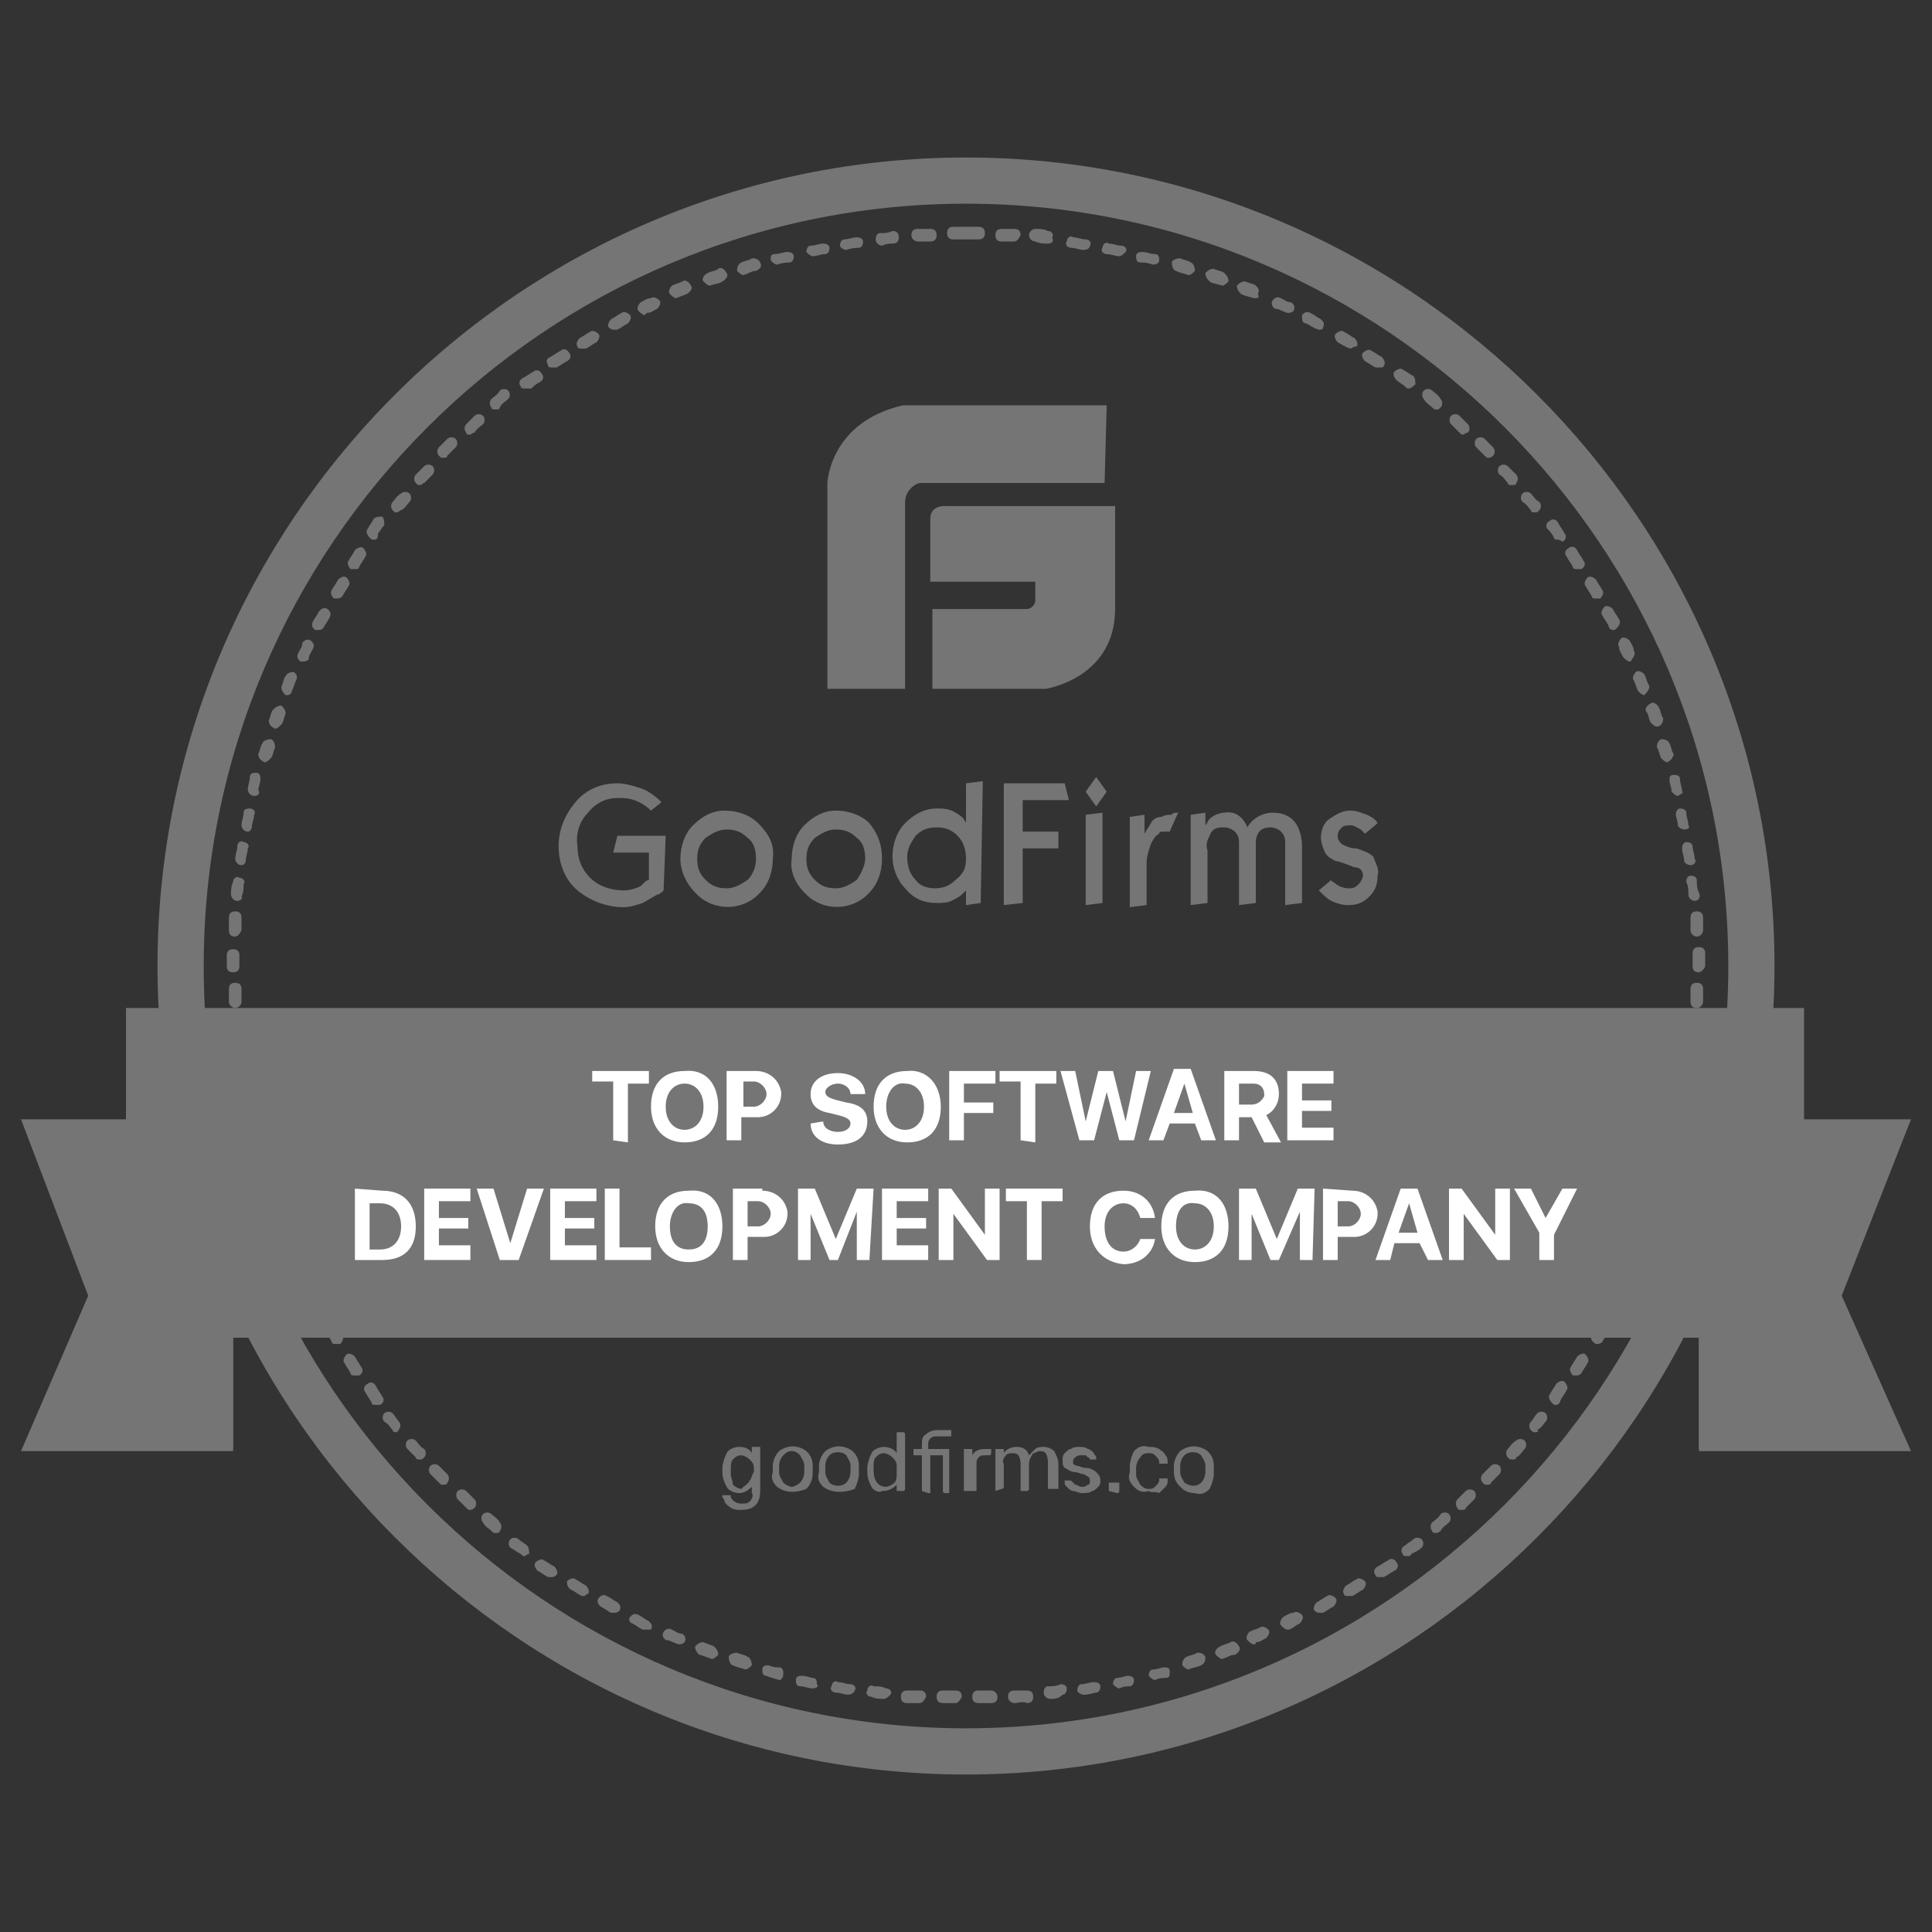 <?xml version="1.0" encoding="utf-8"?>
<!-- Generator: Adobe Illustrator 24.2.1, SVG Export Plug-In . SVG Version: 6.00 Build 0)  -->
<svg version="1.1" id="Layer_1" xmlns="http://www.w3.org/2000/svg" xmlns:xlink="http://www.w3.org/1999/xlink" x="0px" y="0px"
	 viewBox="0 0 92 92" style="enable-background:new 0 0 92 92;" xml:space="preserve">
<rect x="0" y="0" width="92" height="92" fill="#333333" stroke="none"/>
<style type="text/css">
	.st0{fill:#757575;}
	.st1{fill:#FFFFFF;}
</style>
<g>
	<path class="st0" d="M46,84.5C24.8,84.5,7.5,67.2,7.5,46S24.8,7.5,46,7.5S84.5,24.8,84.5,46S67.2,84.5,46,84.5z M46,9.7
		C26,9.7,9.7,26,9.7,46S26,82.3,46,82.3S82.3,66,82.3,46S66,9.7,46,9.7z"/>
</g>
<path class="st0" d="M45.5,81.1L45.5,81.1c-0.2,0-0.4,0-0.6,0c-0.2,0-0.3-0.1-0.3-0.3c0-0.2,0.1-0.3,0.3-0.3s0.4,0,0.6,0
	c0.2,0,0.3,0.1,0.3,0.3C45.7,81,45.6,81.1,45.5,81.1z M46.6,81.1c-0.2,0-0.3-0.1-0.3-0.3c0-0.2,0.1-0.3,0.3-0.3s0.4,0,0.6,0
	c0.1,0,0.3,0.1,0.3,0.3c0,0.2-0.1,0.3-0.3,0.3C47,81.1,46.8,81.1,46.6,81.1L46.6,81.1z M43.8,81.1L43.8,81.1c-0.2,0-0.4,0-0.6,0
	c-0.2,0-0.3-0.1-0.3-0.3c0-0.2,0.1-0.3,0.3-0.3s0.4,0,0.6,0c0.2,0,0.3,0.1,0.3,0.3C44,81,43.9,81.1,43.8,81.1z M48.3,81.1
	c-0.1,0-0.3-0.1-0.3-0.3c0-0.2,0.1-0.3,0.3-0.3s0.4,0,0.6,0c0.2,0,0.3,0.1,0.3,0.3c0,0.2-0.1,0.3-0.3,0.3
	C48.7,81,48.5,81.1,48.3,81.1L48.3,81.1z M42.1,80.9L42.1,80.9c-0.2,0-0.4,0-0.6-0.1c-0.2,0-0.3-0.2-0.2-0.3c0-0.2,0.2-0.3,0.3-0.2
	c0.2,0,0.4,0,0.6,0.1c0.2,0,0.3,0.2,0.2,0.3C42.3,80.8,42.2,80.9,42.1,80.9z M50,80.9c-0.1,0-0.3-0.1-0.3-0.3c0-0.2,0.1-0.3,0.2-0.3
	c0.2,0,0.4,0,0.6-0.1c0.2,0,0.3,0.1,0.3,0.2c0,0.2-0.1,0.3-0.2,0.3C50.4,80.9,50.2,80.9,50,80.9L50,80.9z M40.4,80.7L40.4,80.7
	c-0.2,0-0.4-0.1-0.6-0.1c-0.2,0-0.3-0.2-0.2-0.3c0-0.2,0.2-0.3,0.3-0.2c0.2,0,0.4,0.1,0.6,0.1c0.2,0,0.3,0.2,0.2,0.3
	C40.7,80.6,40.5,80.7,40.4,80.7z M51.6,80.7c-0.1,0-0.3-0.1-0.3-0.2c0-0.2,0.1-0.3,0.2-0.3c0.2,0,0.4-0.1,0.6-0.1
	c0.2,0,0.3,0.1,0.3,0.2c0,0.2-0.1,0.3-0.2,0.3C52.1,80.6,51.9,80.7,51.6,80.7C51.7,80.7,51.7,80.7,51.6,80.7z M38.7,80.4L38.7,80.4
	c-0.2,0-0.4-0.1-0.6-0.1c-0.2,0-0.2-0.2-0.2-0.3c0-0.2,0.2-0.2,0.3-0.2c0.2,0,0.4,0.1,0.5,0.1c0.2,0,0.2,0.2,0.2,0.3
	C39,80.3,38.9,80.4,38.7,80.4z M53.3,80.4c-0.1,0-0.2-0.1-0.3-0.2c0-0.2,0.1-0.3,0.2-0.3c0.2,0,0.4-0.1,0.5-0.1
	c0.2,0,0.3,0.1,0.3,0.2c0,0.2-0.1,0.3-0.2,0.3C53.7,80.3,53.5,80.3,53.3,80.4L53.3,80.4z M37.1,80C37.1,80,37,80,37.1,80
	c-0.3-0.1-0.4-0.1-0.6-0.2c-0.2,0-0.2-0.2-0.2-0.3c0-0.2,0.2-0.2,0.3-0.2c0.2,0.1,0.4,0.1,0.5,0.1c0.2,0,0.2,0.2,0.2,0.3
	C37.3,79.9,37.2,80,37.1,80z M55,80c-0.1,0-0.2-0.1-0.3-0.2c0-0.2,0.1-0.3,0.2-0.3c0.2,0,0.4-0.1,0.5-0.1c0.2,0,0.3,0,0.3,0.2
	s0,0.3-0.2,0.3C55.4,79.9,55.2,79.9,55,80L55,80z M35.5,79.5C35.4,79.5,35.4,79.5,35.5,79.5c-0.3-0.1-0.4-0.1-0.6-0.2
	c-0.1,0-0.2-0.2-0.2-0.4c0-0.1,0.2-0.2,0.4-0.2c0.2,0.1,0.4,0.1,0.5,0.2c0.1,0,0.2,0.2,0.2,0.4C35.7,79.4,35.6,79.5,35.5,79.5z
	 M56.6,79.5c-0.1,0-0.2-0.1-0.3-0.2c0-0.1,0-0.3,0.2-0.4s0.4-0.1,0.5-0.2c0.1,0,0.3,0,0.4,0.2c0,0.1,0,0.3-0.2,0.4
	S56.8,79.4,56.6,79.5L56.6,79.5z M33.9,79C33.8,79,33.8,79,33.9,79c-0.3-0.1-0.5-0.2-0.6-0.2c-0.1-0.1-0.2-0.2-0.2-0.4
	c0.1-0.1,0.2-0.2,0.4-0.2c0.2,0.1,0.3,0.1,0.5,0.2c0.1,0.1,0.2,0.2,0.2,0.4C34.1,78.9,34,79,33.9,79z M58.2,79
	c-0.1,0-0.2-0.1-0.3-0.2s0-0.3,0.2-0.4s0.3-0.1,0.5-0.2c0.1-0.1,0.3,0,0.4,0.2c0.1,0.1,0,0.3-0.2,0.4C58.6,78.8,58.5,78.9,58.2,79
	C58.2,78.9,58.2,79,58.2,79z M32.3,78.3L32.3,78.3c-0.3-0.1-0.4-0.2-0.6-0.2c-0.1-0.1-0.2-0.2-0.1-0.4c0.1-0.1,0.2-0.2,0.4-0.1
	c0.2,0.1,0.3,0.2,0.5,0.2c0.1,0.1,0.2,0.2,0.1,0.4C32.5,78.3,32.4,78.3,32.3,78.3z M59.7,78.3c-0.1,0-0.2-0.1-0.3-0.2s0-0.3,0.1-0.4
	c0.2-0.1,0.3-0.1,0.5-0.2c0.1-0.1,0.3,0,0.4,0.1c0.1,0.1,0,0.3-0.1,0.4c-0.2,0.1-0.3,0.2-0.5,0.2C59.8,78.3,59.8,78.3,59.7,78.3z
	 M30.7,77.6h-0.1c-0.2-0.1-0.3-0.2-0.5-0.3c-0.1,0-0.2-0.2-0.1-0.3s0.2-0.2,0.4-0.1c0.2,0.1,0.3,0.2,0.5,0.3
	c0.1,0.1,0.2,0.2,0.1,0.4C30.9,77.6,30.8,77.6,30.7,77.6z M61.3,77.6c-0.1,0-0.2-0.1-0.3-0.2s0-0.3,0.1-0.4c0.2-0.1,0.3-0.2,0.5-0.2
	c0.1-0.1,0.3,0,0.4,0.1c0.1,0.1,0,0.3-0.1,0.4c-0.2,0.1-0.3,0.2-0.5,0.3C61.4,77.6,61.3,77.6,61.3,77.6z M29.2,76.8h-0.1
	c-0.2-0.1-0.3-0.2-0.5-0.3c-0.1-0.1-0.2-0.2-0.1-0.4c0.1-0.1,0.2-0.2,0.4-0.1c0.2,0.1,0.3,0.2,0.5,0.3c0.1,0.1,0.2,0.2,0.1,0.4
	C29.4,76.8,29.3,76.8,29.2,76.8z M62.8,76.8c-0.1,0-0.2-0.1-0.2-0.1c-0.1-0.1,0-0.3,0.1-0.4c0.2-0.1,0.3-0.2,0.5-0.3
	c0.1-0.1,0.3,0,0.4,0.1c0.1,0.1,0,0.3-0.1,0.4c-0.2,0.1-0.3,0.2-0.5,0.3C62.9,76.8,62.8,76.8,62.8,76.8z M27.8,76
	c-0.1,0-0.1,0-0.1,0c-0.2-0.1-0.3-0.2-0.5-0.3C27,75.6,27,75.4,27,75.3c0.1-0.1,0.3-0.2,0.4-0.1c0.2,0.1,0.3,0.2,0.5,0.3
	c0.1,0.1,0.2,0.3,0.1,0.4C27.9,75.9,27.9,76,27.8,76z M64.2,76c-0.1,0-0.2,0-0.2-0.1c-0.1-0.1,0-0.3,0.1-0.4
	c0.2-0.1,0.3-0.2,0.5-0.3c0.1-0.1,0.3,0,0.4,0.1s0,0.3-0.1,0.4c-0.2,0.1-0.3,0.2-0.5,0.3C64.3,76,64.3,76,64.2,76z M65.7,75.1
	c-0.1,0-0.2,0-0.2-0.1c-0.1-0.1-0.1-0.3,0.1-0.4s0.3-0.2,0.5-0.3c0.1-0.1,0.3-0.1,0.4,0.1c0.1,0.1,0.1,0.3-0.1,0.4s-0.3,0.2-0.5,0.3
	C65.8,75.1,65.7,75.1,65.7,75.1z M26.3,75.1c-0.1,0-0.1,0-0.2,0c-0.2-0.1-0.3-0.2-0.5-0.3c-0.1-0.1-0.2-0.3-0.1-0.4s0.3-0.2,0.4-0.1
	c0.2,0.1,0.3,0.2,0.5,0.3c0.1,0.1,0.2,0.3,0.1,0.4C26.5,75,26.4,75.1,26.3,75.1z M67,74.1c-0.1,0-0.2,0-0.2-0.1
	c-0.1-0.1-0.1-0.3,0.1-0.4c0.1-0.1,0.3-0.2,0.4-0.3c0.1-0.1,0.3-0.1,0.4,0s0.1,0.3,0,0.4s-0.3,0.2-0.5,0.3
	C67.2,74.1,67.1,74.1,67,74.1z M25,74.1c-0.1,0-0.1,0-0.2-0.1c-0.2-0.1-0.3-0.2-0.5-0.3c-0.1-0.1-0.1-0.3,0-0.4s0.3-0.1,0.4,0
	s0.3,0.2,0.4,0.3c0.1,0.1,0.1,0.3,0.1,0.4C25.1,74,25,74.1,25,74.1z M68.4,73c-0.1,0-0.2,0-0.2-0.1c-0.1-0.1-0.1-0.3,0-0.4
	s0.3-0.2,0.4-0.4c0.1-0.1,0.3-0.1,0.4,0s0.1,0.3,0,0.4s-0.3,0.2-0.4,0.4C68.5,73,68.4,73,68.4,73z M23.6,73c-0.1,0-0.1,0-0.2-0.1
	s-0.3-0.2-0.4-0.4c-0.1-0.1-0.1-0.3,0-0.4s0.3-0.1,0.4,0s0.3,0.2,0.4,0.4c0.1,0.1,0.1,0.3,0,0.4C23.8,73,23.7,73,23.6,73z
	 M69.6,71.9c-0.1,0-0.2,0-0.2-0.1c-0.1-0.1-0.1-0.3,0-0.4s0.3-0.3,0.4-0.4s0.3-0.1,0.4,0s0.1,0.3,0,0.4s-0.3,0.3-0.4,0.4
	C69.8,71.9,69.7,71.9,69.6,71.9z M22.4,71.9c-0.1,0-0.1,0-0.2-0.1s-0.3-0.3-0.4-0.4s-0.1-0.3,0-0.4s0.3-0.1,0.4,0s0.3,0.3,0.4,0.4
	s0.1,0.3,0,0.4C22.5,71.9,22.4,71.9,22.4,71.9z M70.8,70.7c-0.1,0-0.1,0-0.2-0.1s-0.1-0.3,0-0.4s0.3-0.3,0.4-0.4s0.3-0.1,0.4,0
	s0.1,0.3,0,0.4s-0.3,0.3-0.4,0.4C71,70.7,70.9,70.7,70.8,70.7z M21.1,70.7c-0.1,0-0.1,0-0.2-0.1s-0.3-0.3-0.4-0.4s-0.1-0.3,0-0.4
	s0.3-0.1,0.4,0s0.3,0.3,0.4,0.4s0.1,0.3,0,0.4C21.3,70.7,21.2,70.7,21.1,70.7z M72,69.5c-0.1,0-0.1,0-0.2-0.1s-0.1-0.3,0-0.4
	s0.2-0.3,0.4-0.4c0.1-0.1,0.3-0.1,0.4,0s0.1,0.3,0,0.4s-0.2,0.3-0.4,0.4C72.2,69.5,72.1,69.5,72,69.5z M20,69.5
	c-0.1,0-0.2,0-0.2-0.1c-0.1-0.1-0.3-0.3-0.4-0.4s-0.1-0.3,0-0.4s0.3-0.1,0.4,0s0.2,0.3,0.4,0.4c0.1,0.1,0.1,0.3,0,0.4
	C20.1,69.5,20.1,69.5,20,69.5z M73.1,68.2c-0.1,0-0.1,0-0.2-0.1s-0.1-0.3,0-0.4s0.2-0.3,0.3-0.4c0.1-0.1,0.3-0.1,0.4,0
	s0.1,0.3,0,0.4s-0.2,0.3-0.4,0.4C73.3,68.2,73.2,68.2,73.1,68.2z M18.9,68.2c-0.1,0-0.2,0-0.2-0.1c-0.1-0.1-0.2-0.3-0.4-0.4
	c-0.1-0.1-0.1-0.3,0-0.4s0.3-0.1,0.4,0s0.2,0.3,0.3,0.4C19.1,67.8,19.1,68,18.9,68.2C19,68.2,19,68.2,18.9,68.2z M74.1,66.9
	c-0.1,0-0.1,0-0.2-0.1s-0.2-0.3-0.1-0.4c0.1-0.2,0.2-0.3,0.3-0.5c0.1-0.1,0.3-0.2,0.4-0.1s0.2,0.3,0.1,0.4c-0.1,0.2-0.2,0.3-0.3,0.5
	C74.3,66.8,74.2,66.9,74.1,66.9z M17.9,66.9c-0.1,0-0.2,0-0.2-0.1c-0.1-0.2-0.2-0.3-0.3-0.5c-0.1-0.1-0.1-0.3,0.1-0.4
	c0.1-0.1,0.3-0.1,0.4,0.1s0.2,0.3,0.3,0.5c0.1,0.1,0.1,0.3-0.1,0.4C18,66.9,17.9,66.9,17.9,66.9z M75.1,65.5c-0.1,0-0.1,0-0.2,0
	c-0.1-0.1-0.2-0.3-0.1-0.4c0.1-0.2,0.2-0.3,0.3-0.5c0.1-0.1,0.3-0.2,0.4-0.1s0.2,0.3,0.1,0.4c-0.1,0.2-0.2,0.3-0.3,0.5
	C75.3,65.4,75.2,65.5,75.1,65.5z M16.9,65.5c-0.1,0-0.2,0-0.2-0.1c-0.1-0.2-0.2-0.3-0.3-0.5c-0.1-0.1,0-0.3,0.1-0.4s0.3,0,0.4,0.1
	c0.1,0.2,0.2,0.3,0.3,0.5c0.1,0.1,0.1,0.3-0.1,0.4C17,65.5,16.9,65.5,16.9,65.5z M16,64c-0.1,0-0.2,0-0.2-0.1
	c-0.1-0.2-0.2-0.3-0.3-0.5c-0.1-0.1,0-0.3,0.1-0.4c0.1-0.1,0.3,0,0.4,0.1c0.1,0.2,0.2,0.3,0.3,0.5c0.1,0.1,0,0.3-0.1,0.4
	C16.1,64,16,64,16,64z M76,64L76,64c-0.2-0.1-0.3-0.3-0.2-0.4c0.1-0.2,0.2-0.3,0.3-0.5c0.1-0.1,0.2-0.2,0.4-0.1
	c0.1,0.1,0.2,0.2,0.1,0.4s-0.2,0.3-0.3,0.5C76.2,64,76.1,64,76,64z M15.2,62.6c-0.1,0-0.2-0.1-0.2-0.1c-0.1-0.2-0.2-0.3-0.3-0.5
	c-0.1-0.1,0-0.3,0.1-0.4c0.1-0.1,0.3,0,0.4,0.1c0.1,0.2,0.2,0.3,0.3,0.5c0.1,0.1,0,0.3-0.1,0.4C15.3,62.6,15.2,62.6,15.2,62.6z
	 M76.8,62.6L76.8,62.6c-0.2-0.1-0.3-0.2-0.2-0.4s0.2-0.3,0.3-0.5c0.1-0.1,0.2-0.2,0.4-0.1c0.1,0.1,0.2,0.2,0.1,0.4s-0.2,0.3-0.3,0.5
	C77,62.5,76.9,62.6,76.8,62.6z M14.4,61.1c-0.1,0-0.2-0.1-0.3-0.2c-0.1-0.2-0.2-0.3-0.2-0.5c-0.1-0.1,0-0.3,0.1-0.4
	c0.1-0.1,0.3,0,0.4,0.1c0.1,0.2,0.2,0.3,0.2,0.5c0.1,0.1,0,0.3-0.1,0.4C14.5,61.1,14.4,61.1,14.4,61.1z M77.6,61.1L77.6,61.1
	c-0.2-0.1-0.3-0.2-0.2-0.4s0.2-0.3,0.2-0.5c0.1-0.1,0.2-0.2,0.4-0.1c0.1,0.1,0.2,0.2,0.1,0.4s-0.2,0.3-0.2,0.5
	C77.8,61,77.7,61.1,77.6,61.1z M13.7,59.5c-0.1,0-0.2-0.1-0.3-0.2c-0.1-0.2-0.1-0.4-0.2-0.5c-0.1-0.1,0-0.3,0.2-0.4
	c0.1-0.1,0.3,0,0.4,0.2c0.1,0.2,0.1,0.3,0.2,0.5C14.1,59.2,14,59.4,13.7,59.5C13.8,59.5,13.8,59.5,13.7,59.5z M78.3,59.5L78.3,59.5
	C78,59.4,78,59.3,78,59.1c0.1-0.2,0.1-0.3,0.2-0.5c0.1-0.1,0.2-0.2,0.4-0.2c0.1,0.1,0.2,0.2,0.2,0.4c-0.1,0.2-0.1,0.4-0.2,0.5
	C78.5,59.4,78.4,59.5,78.3,59.5z M13.1,57.9c-0.1,0-0.2-0.1-0.3-0.2c-0.1-0.2-0.1-0.4-0.2-0.5c0-0.1,0-0.3,0.2-0.4
	c0.1-0.1,0.3,0,0.4,0.2c0.1,0.2,0.1,0.4,0.2,0.5C13.4,57.7,13.4,57.9,13.1,57.9C13.2,57.9,13.2,57.9,13.1,57.9z M78.9,57.9
	C78.9,57.9,78.8,57.9,78.9,57.9c-0.2-0.1-0.3-0.2-0.3-0.4c0.1-0.2,0.1-0.4,0.2-0.5c0-0.1,0.2-0.2,0.4-0.2c0.1,0,0.2,0.2,0.2,0.4
	c-0.1,0.2-0.1,0.4-0.2,0.5S79,57.9,78.9,57.9z M12.6,56.3c-0.1,0-0.2-0.1-0.3-0.2c-0.1-0.2-0.1-0.4-0.2-0.5c0-0.2,0-0.3,0.2-0.3
	c0.1,0,0.3,0,0.3,0.2c0.1,0.2,0.1,0.4,0.2,0.5S12.8,56.3,12.6,56.3L12.6,56.3z M79.4,56.3L79.4,56.3c-0.2-0.1-0.3-0.2-0.3-0.4
	c0.1-0.2,0.1-0.4,0.2-0.5c0-0.2,0.2-0.2,0.3-0.2c0.2,0,0.2,0.2,0.2,0.3c-0.1,0.2-0.1,0.4-0.2,0.5C79.6,56.2,79.5,56.3,79.4,56.3z
	 M12.1,54.7c-0.1,0-0.2-0.1-0.3-0.2c0-0.2-0.1-0.4-0.1-0.6c0-0.2,0.1-0.3,0.2-0.3c0.2,0,0.3,0.1,0.3,0.2c0,0.2,0.1,0.4,0.1,0.5
	C12.5,54.5,12.4,54.6,12.1,54.7C12.2,54.7,12.2,54.7,12.1,54.7z M79.9,54.7C79.8,54.7,79.8,54.7,79.9,54.7c-0.2,0-0.3-0.2-0.3-0.3
	c0-0.2,0.1-0.4,0.1-0.5c0-0.2,0.2-0.2,0.3-0.2c0.2,0,0.2,0.2,0.2,0.3c0,0.2-0.1,0.4-0.1,0.6C80.1,54.6,80,54.7,79.9,54.7z M11.8,53
	c-0.1,0-0.3-0.1-0.3-0.2c0-0.2-0.1-0.4-0.1-0.6c0-0.2,0.1-0.3,0.2-0.3c0.2,0,0.3,0.1,0.3,0.2c0,0.2,0.1,0.4,0.1,0.6
	C12.1,52.9,12,53,11.8,53L11.8,53z M80.2,53L80.2,53c-0.2,0-0.3-0.2-0.3-0.3c0-0.2,0.1-0.4,0.1-0.6c0-0.2,0.2-0.3,0.3-0.2
	c0.2,0,0.3,0.2,0.2,0.3c0,0.2-0.1,0.4-0.1,0.6C80.5,52.9,80.4,53,80.2,53z M11.5,51.4c-0.1,0-0.3-0.1-0.3-0.2c0-0.2-0.1-0.4-0.1-0.6
	c0-0.2,0.1-0.3,0.2-0.3c0.2,0,0.3,0.1,0.3,0.2c0,0.2,0,0.4,0.1,0.6C11.8,51.2,11.7,51.3,11.5,51.4L11.5,51.4z M80.5,51.3L80.5,51.3
	c-0.2,0-0.3-0.2-0.3-0.3c0-0.2,0.1-0.4,0.1-0.6c0-0.2,0.2-0.3,0.3-0.2c0.2,0,0.3,0.2,0.2,0.3c0,0.2-0.1,0.4-0.1,0.6
	C80.8,51.2,80.6,51.3,80.5,51.3z M11.3,49.7c-0.1,0-0.3-0.1-0.3-0.3s0-0.4-0.1-0.6c0-0.2,0.1-0.3,0.3-0.3s0.3,0.1,0.3,0.3
	s0,0.4,0,0.6C11.6,49.5,11.5,49.7,11.3,49.7L11.3,49.7z M80.7,49.7L80.7,49.7c-0.2,0-0.3-0.2-0.3-0.3c0-0.2,0-0.4,0-0.6
	c0-0.2,0.2-0.3,0.3-0.3c0.2,0,0.3,0.1,0.3,0.3s0,0.4,0,0.6C81,49.5,80.9,49.7,80.7,49.7z M11.2,48c-0.1,0-0.3-0.1-0.3-0.3
	s0-0.4,0-0.6c0-0.2,0.1-0.3,0.3-0.3s0.3,0.1,0.3,0.3s0,0.4,0,0.6C11.5,47.9,11.3,48,11.2,48L11.2,48z M80.8,48L80.8,48
	c-0.2,0-0.3-0.1-0.3-0.3s0-0.4,0-0.6c0-0.2,0.1-0.3,0.3-0.3l0,0c0.2,0,0.3,0.1,0.3,0.3s0,0.4,0,0.6C81.1,47.8,81,48,80.8,48z
	 M11.1,46.3c-0.2,0-0.3-0.1-0.3-0.3l0,0c0-0.2,0-0.4,0-0.5c0-0.2,0.1-0.3,0.3-0.3s0.3,0.1,0.3,0.3s0,0.4,0,0.5
	C11.4,46.2,11.3,46.3,11.1,46.3z M80.9,46.3c-0.2,0-0.3-0.1-0.3-0.3s0-0.4,0-0.6c0-0.2,0.1-0.3,0.3-0.3l0,0c0.2,0,0.3,0.1,0.3,0.3
	s0,0.4,0,0.6C81.2,46.1,81,46.3,80.9,46.3z M11.2,44.6L11.2,44.6c-0.2,0-0.3-0.1-0.3-0.3s0-0.4,0-0.6c0-0.2,0.1-0.3,0.3-0.3
	s0.3,0.1,0.3,0.3s0,0.4,0,0.6C11.4,44.5,11.3,44.6,11.2,44.6z M80.8,44.6c-0.1,0-0.3-0.1-0.3-0.3s0-0.4,0-0.6c0-0.2,0.1-0.3,0.3-0.3
	c0.2,0,0.3,0.1,0.3,0.3s0,0.4,0,0.6C81.1,44.4,81,44.6,80.8,44.6L80.8,44.6z M11.3,42.9L11.3,42.9c-0.2,0-0.3-0.2-0.3-0.3
	c0-0.2,0-0.4,0.1-0.6c0-0.2,0.2-0.3,0.3-0.2c0.2,0,0.3,0.2,0.2,0.3c0,0.2,0,0.4-0.1,0.6C11.6,42.8,11.4,42.9,11.3,42.9z M80.7,42.9
	c-0.1,0-0.3-0.1-0.3-0.3s0-0.4-0.1-0.6c0-0.2,0.1-0.3,0.2-0.3c0.2,0,0.3,0.1,0.3,0.2c0,0.2,0,0.4,0.1,0.6
	C81,42.7,80.9,42.9,80.7,42.9L80.7,42.9z M11.5,41.2L11.5,41.2c-0.2,0-0.3-0.2-0.3-0.3c0-0.2,0.1-0.4,0.1-0.6c0-0.2,0.2-0.3,0.3-0.2
	c0.2,0,0.3,0.2,0.2,0.3c0,0.2-0.1,0.4-0.1,0.6C11.7,41.1,11.6,41.2,11.5,41.2z M80.5,41.2c-0.1,0-0.3-0.1-0.3-0.2
	c0-0.2-0.1-0.4-0.1-0.6c0-0.2,0.1-0.3,0.2-0.3c0.2,0,0.3,0.1,0.3,0.2c0,0.2,0.1,0.4,0.1,0.6C80.8,41,80.7,41.2,80.5,41.2L80.5,41.2z
	 M11.8,39.6C11.8,39.6,11.7,39.6,11.8,39.6c-0.2,0-0.3-0.2-0.3-0.3c0-0.2,0.1-0.4,0.1-0.6c0-0.2,0.2-0.2,0.3-0.2
	c0.2,0,0.3,0.2,0.2,0.3c0,0.2-0.1,0.4-0.1,0.5C12,39.5,11.9,39.6,11.8,39.6z M80.2,39.5c-0.1,0-0.3-0.1-0.3-0.2
	c0-0.2-0.1-0.4-0.1-0.5c0-0.2,0.1-0.3,0.2-0.3c0.2,0,0.3,0.1,0.3,0.2c0,0.2,0.1,0.4,0.1,0.6C80.5,39.4,80.4,39.5,80.2,39.5
	C80.3,39.5,80.2,39.5,80.2,39.5z M12.1,37.9L12.1,37.9c-0.2,0-0.3-0.2-0.3-0.3c0-0.2,0.1-0.4,0.1-0.6c0-0.2,0.2-0.2,0.3-0.2
	c0.2,0,0.2,0.2,0.2,0.3c0,0.2-0.1,0.4-0.1,0.5C12.4,37.8,12.3,37.9,12.1,37.9z M79.9,37.9c-0.1,0-0.2-0.1-0.3-0.2
	c0-0.2-0.1-0.4-0.1-0.5c0-0.2,0-0.3,0.2-0.3c0.1,0,0.3,0,0.3,0.2s0.1,0.4,0.1,0.6C80.2,37.7,80.1,37.8,79.9,37.9L79.9,37.9z
	 M12.6,36.3C12.6,36.3,12.5,36.3,12.6,36.3c-0.2-0.1-0.3-0.2-0.3-0.4c0.1-0.2,0.1-0.4,0.2-0.5c0-0.1,0.2-0.2,0.4-0.2
	c0.1,0,0.2,0.2,0.2,0.4C13,35.8,13,36,12.9,36.1C12.8,36.2,12.7,36.3,12.6,36.3z M79.4,36.3c-0.1,0-0.2-0.1-0.3-0.2
	c-0.1-0.2-0.1-0.4-0.2-0.5c0-0.1,0-0.3,0.2-0.4c0.1,0,0.3,0,0.4,0.2s0.1,0.4,0.2,0.5C79.7,36,79.6,36.2,79.4,36.3
	C79.5,36.3,79.4,36.3,79.4,36.3z M13.1,34.7C13.1,34.7,13,34.7,13.1,34.7c-0.2-0.1-0.3-0.2-0.3-0.4c0.1-0.2,0.1-0.4,0.2-0.5
	c0.1-0.1,0.2-0.2,0.4-0.2c0.1,0.1,0.2,0.2,0.2,0.4c-0.1,0.2-0.1,0.4-0.2,0.5S13.2,34.7,13.1,34.7z M78.9,34.6
	c-0.1,0-0.2-0.1-0.3-0.2c-0.1-0.2-0.1-0.4-0.2-0.5s0-0.3,0.2-0.4c0.1-0.1,0.3,0,0.4,0.2s0.1,0.4,0.2,0.5
	C79.2,34.4,79.1,34.6,78.9,34.6L78.9,34.6z M13.7,33.1h-0.1c-0.1-0.1-0.2-0.2-0.2-0.4c0.1-0.2,0.1-0.4,0.2-0.5
	C13.7,32,13.9,32,14,32c0.1,0.1,0.2,0.2,0.1,0.4c-0.1,0.2-0.1,0.3-0.2,0.5C13.9,33,13.8,33.1,13.7,33.1z M78.3,33.1
	c-0.1,0-0.2-0.1-0.3-0.2c-0.1-0.2-0.1-0.3-0.2-0.5c-0.1-0.1,0-0.3,0.1-0.4s0.3,0,0.4,0.1c0.1,0.2,0.1,0.3,0.2,0.5
	C78.6,32.7,78.5,32.9,78.3,33.1C78.4,33.1,78.3,33.1,78.3,33.1z M14.4,31.5h-0.1c-0.1-0.1-0.2-0.2-0.1-0.4c0.1-0.2,0.2-0.3,0.2-0.5
	c0.1-0.1,0.2-0.2,0.4-0.1c0.1,0.1,0.2,0.2,0.1,0.4c-0.1,0.2-0.2,0.3-0.2,0.5C14.6,31.5,14.5,31.5,14.4,31.5z M77.6,31.5
	c-0.1,0-0.2-0.1-0.3-0.2c-0.1-0.2-0.2-0.3-0.2-0.5c-0.1-0.1,0-0.3,0.1-0.4s0.3,0,0.4,0.1c0.1,0.2,0.2,0.3,0.2,0.5
	c0.1,0.1,0,0.3-0.1,0.4C77.7,31.5,77.6,31.5,77.6,31.5z M15.1,30H15c-0.1-0.1-0.2-0.2-0.1-0.4c0.1-0.2,0.2-0.3,0.3-0.5
	c0.1-0.1,0.2-0.2,0.4-0.1c0.1,0.1,0.2,0.2,0.1,0.4c-0.1,0.2-0.2,0.3-0.3,0.5C15.3,30,15.3,30,15.1,30z M76.8,30
	c-0.1,0-0.2-0.1-0.2-0.2c-0.1-0.2-0.2-0.3-0.3-0.5c-0.1-0.1,0-0.3,0.1-0.4s0.3,0,0.4,0.1c0.1,0.2,0.2,0.3,0.3,0.5
	c0.1,0.1,0,0.3-0.1,0.4C76.9,30,76.9,30,76.8,30z M16,28.5h-0.1c-0.1-0.1-0.2-0.3-0.1-0.4c0.1-0.2,0.2-0.3,0.3-0.5
	c0.1-0.1,0.3-0.2,0.4-0.1s0.2,0.3,0.1,0.4c-0.1,0.2-0.2,0.3-0.3,0.5C16.2,28.5,16.1,28.5,16,28.5z M76,28.5c-0.1,0-0.2,0-0.2-0.1
	c-0.1-0.2-0.2-0.3-0.3-0.5c-0.1-0.1,0-0.3,0.1-0.4s0.3,0,0.4,0.1c0.1,0.2,0.2,0.3,0.3,0.5c0.1,0.1,0,0.3-0.1,0.4
	C76.1,28.5,76.1,28.5,76,28.5z M75.1,27.1c-0.1,0-0.2,0-0.2-0.1c-0.1-0.2-0.2-0.3-0.3-0.5c-0.1-0.1-0.1-0.3,0.1-0.4
	c0.1-0.1,0.3-0.1,0.4,0.1s0.2,0.3,0.3,0.5c0.1,0.1,0.1,0.3-0.1,0.4C75.2,27.1,75.2,27.1,75.1,27.1z M16.9,27.1c-0.1,0-0.1,0-0.2,0
	c-0.1-0.1-0.2-0.3-0.1-0.4c0.1-0.2,0.2-0.3,0.3-0.5c0.1-0.1,0.3-0.2,0.4-0.1s0.2,0.3,0.1,0.4c-0.1,0.2-0.2,0.3-0.3,0.5
	C17.1,27.1,17,27.1,16.9,27.1z M74.2,25.7c-0.1,0-0.2,0-0.2-0.1c-0.1-0.2-0.2-0.3-0.3-0.4c-0.1-0.1-0.1-0.3,0.1-0.4
	c0.1-0.1,0.3-0.1,0.4,0.1s0.2,0.3,0.3,0.5c0.1,0.1,0.1,0.3-0.1,0.4C74.3,25.7,74.2,25.7,74.2,25.7z M17.8,25.7c-0.1,0-0.1,0-0.2-0.1
	s-0.2-0.3-0.1-0.4c0.1-0.2,0.2-0.3,0.3-0.5c0.1-0.1,0.3-0.1,0.4-0.1c0.1,0.1,0.1,0.3,0.1,0.4c-0.1,0.1-0.2,0.3-0.3,0.4
	C18,25.7,17.9,25.7,17.8,25.7z M73.1,24.4c-0.1,0-0.2,0-0.2-0.1c-0.1-0.1-0.2-0.3-0.4-0.4c-0.1-0.1-0.1-0.3,0-0.4s0.3-0.1,0.4,0
	s0.2,0.3,0.4,0.4c0.1,0.1,0.1,0.3,0,0.4C73.2,24.4,73.2,24.4,73.1,24.4z M18.9,24.4c-0.1,0-0.1,0-0.2-0.1s-0.1-0.3,0-0.4
	s0.2-0.3,0.4-0.4c0.1-0.1,0.3-0.1,0.4,0s0.1,0.3,0,0.4s-0.2,0.3-0.4,0.4C19,24.3,19,24.4,18.9,24.4z M72,23.1c-0.1,0-0.2,0-0.2-0.1
	c-0.1-0.1-0.2-0.3-0.4-0.4c-0.1-0.1-0.1-0.3,0-0.4s0.3-0.1,0.4,0s0.3,0.3,0.4,0.4s0.1,0.3,0,0.4C72.2,23.1,72.1,23.1,72,23.1z
	 M20,23.1c-0.1,0-0.1,0-0.2-0.1s-0.1-0.3,0-0.4s0.3-0.3,0.4-0.4s0.3-0.1,0.4,0s0.1,0.3,0,0.4s-0.3,0.3-0.4,0.4
	C20.1,23,20.1,23.1,20,23.1z M70.9,21.8c-0.1,0-0.1,0-0.2-0.1s-0.3-0.3-0.4-0.4s-0.1-0.3,0-0.4s0.3-0.1,0.4,0s0.3,0.3,0.4,0.4
	s0.1,0.3,0,0.4C71,21.8,70.9,21.8,70.9,21.8z M21.1,21.8c-0.1,0-0.1,0-0.2-0.1s-0.1-0.3,0-0.4s0.3-0.3,0.4-0.4s0.3-0.1,0.4,0
	s0.1,0.3,0,0.4s-0.3,0.3-0.4,0.4C21.3,21.8,21.2,21.8,21.1,21.8z M69.7,20.7c-0.1,0-0.1,0-0.2-0.1s-0.3-0.3-0.4-0.4s-0.1-0.3,0-0.4
	s0.3-0.1,0.4,0s0.3,0.3,0.4,0.4s0.1,0.3,0,0.4C69.8,20.6,69.7,20.7,69.7,20.7z M22.4,20.7c-0.1,0-0.2,0-0.2-0.1
	c-0.1-0.1-0.1-0.3,0-0.4s0.3-0.3,0.4-0.4s0.3-0.1,0.4,0s0.1,0.3,0,0.4s-0.3,0.2-0.4,0.4C22.5,20.6,22.4,20.7,22.4,20.7z M68.4,19.5
	c-0.1,0-0.1,0-0.2-0.1s-0.3-0.2-0.4-0.4c-0.1-0.1-0.1-0.3,0-0.4s0.3-0.1,0.4,0s0.3,0.2,0.4,0.4c0.1,0.1,0.1,0.3,0,0.4
	C68.5,19.5,68.5,19.5,68.4,19.5z M23.6,19.5c-0.1,0-0.2,0-0.2-0.1c-0.1-0.1-0.1-0.3,0-0.4s0.3-0.2,0.4-0.4c0.1-0.1,0.3-0.1,0.4,0
	s0.1,0.3,0,0.4s-0.3,0.2-0.4,0.4C23.8,19.5,23.7,19.5,23.6,19.5z M67.1,18.5c-0.1,0-0.1,0-0.2-0.1s-0.3-0.2-0.4-0.3
	c-0.1-0.1-0.2-0.3-0.1-0.4s0.3-0.2,0.4-0.1c0.2,0.1,0.3,0.2,0.5,0.3c0.1,0.1,0.1,0.3,0.1,0.4C67.2,18.5,67.1,18.5,67.1,18.5z
	 M25,18.5c-0.1,0-0.2,0-0.2-0.1c-0.1-0.1-0.1-0.3,0.1-0.4s0.3-0.2,0.5-0.3c0.1-0.1,0.3-0.1,0.4,0.1c0.1,0.1,0.1,0.3-0.1,0.4
	s-0.3,0.2-0.4,0.3C25.1,18.5,25,18.5,25,18.5z M65.7,17.5c-0.1,0-0.1,0-0.2,0c-0.2-0.1-0.3-0.2-0.5-0.3c-0.1-0.1-0.2-0.3-0.1-0.4
	s0.3-0.2,0.4-0.1c0.2,0.1,0.3,0.2,0.5,0.3c0.1,0.1,0.2,0.3,0.1,0.4C65.9,17.5,65.8,17.5,65.7,17.5z M26.3,17.5c-0.1,0-0.2,0-0.2-0.1
	C26,17.2,26,17.1,26.2,17s0.3-0.2,0.5-0.3c0.1-0.1,0.3-0.1,0.4,0.1c0.1,0.1,0.1,0.3-0.1,0.4s-0.3,0.2-0.5,0.3
	C26.4,17.5,26.4,17.5,26.3,17.5z M64.3,16.6C64.2,16.6,64.2,16.6,64.3,16.6c-0.3-0.1-0.4-0.2-0.6-0.3c-0.1-0.1-0.2-0.3-0.1-0.4
	c0.1-0.1,0.3-0.2,0.4-0.1c0.2,0.1,0.3,0.2,0.5,0.3c0.1,0.1,0.2,0.3,0.1,0.4C64.4,16.5,64.4,16.6,64.3,16.6z M27.7,16.6
	c-0.1,0-0.2,0-0.2-0.1c-0.1-0.1,0-0.3,0.1-0.4c0.2-0.1,0.3-0.2,0.5-0.3c0.1-0.1,0.3,0,0.4,0.1c0.1,0.1,0,0.3-0.1,0.4
	c-0.2,0.1-0.3,0.2-0.5,0.3C27.8,16.6,27.8,16.6,27.7,16.6z M29.2,15.7c-0.1,0-0.2-0.1-0.2-0.1c-0.1-0.1,0-0.3,0.1-0.4
	c0.2-0.1,0.3-0.2,0.5-0.3c0.1-0.1,0.3,0,0.4,0.1s0,0.3-0.1,0.4c-0.2,0.1-0.3,0.2-0.5,0.3C29.3,15.7,29.2,15.7,29.2,15.7z M62.8,15.7
	L62.8,15.7c-0.3-0.1-0.4-0.2-0.6-0.3C62,15.4,62,15.2,62,15c0.1-0.1,0.2-0.2,0.4-0.1c0.2,0.1,0.3,0.2,0.5,0.3
	c0.1,0.1,0.2,0.2,0.1,0.4C63,15.7,62.9,15.7,62.8,15.7z M30.7,15c-0.1,0-0.2-0.1-0.3-0.2c-0.1-0.1,0-0.3,0.1-0.4
	c0.2-0.1,0.3-0.2,0.5-0.2c0.1-0.1,0.3,0,0.4,0.1s0,0.3-0.1,0.4c-0.2,0.1-0.3,0.2-0.5,0.2C30.8,14.9,30.7,15,30.7,15z M61.3,14.9
	L61.3,14.9c-0.3-0.1-0.4-0.2-0.6-0.2c-0.1-0.1-0.2-0.2-0.1-0.4c0.1-0.1,0.2-0.2,0.4-0.1c0.2,0.1,0.3,0.2,0.5,0.2
	c0.1,0.1,0.2,0.2,0.1,0.4C61.5,14.9,61.4,14.9,61.3,14.9z M32.2,14.2c-0.1,0-0.2-0.1-0.3-0.2c-0.1-0.1,0-0.3,0.1-0.4
	c0.2-0.1,0.3-0.1,0.5-0.2c0.1-0.1,0.3,0,0.4,0.2c0.1,0.1,0,0.3-0.2,0.4C32.5,14.1,32.4,14.1,32.2,14.2
	C32.3,14.2,32.3,14.2,32.2,14.2z M59.7,14.2L59.7,14.2c-0.3-0.1-0.4-0.1-0.6-0.2c-0.1-0.1-0.2-0.2-0.2-0.4c0.1-0.1,0.2-0.2,0.4-0.2
	c0.2,0.1,0.4,0.1,0.5,0.2c0.1,0.1,0.2,0.2,0.1,0.4C60,14.2,59.9,14.2,59.7,14.2z M33.8,13.6c-0.1,0-0.2-0.1-0.3-0.2
	c-0.1-0.1,0-0.3,0.2-0.4c0.2-0.1,0.4-0.1,0.5-0.2c0.1-0.1,0.3,0,0.4,0.2c0.1,0.1,0,0.3-0.2,0.4C34.3,13.5,34.1,13.5,33.8,13.6
	C33.9,13.6,33.8,13.6,33.8,13.6z M58.2,13.6C58.1,13.6,58.1,13.6,58.2,13.6c-0.3-0.1-0.5-0.1-0.6-0.2c-0.1-0.1-0.2-0.2-0.2-0.4
	c0.1-0.1,0.2-0.2,0.4-0.2c0.2,0.1,0.4,0.1,0.5,0.2c0.1,0.1,0.2,0.2,0.2,0.4C58.4,13.5,58.3,13.6,58.2,13.6z M35.4,13.1
	c-0.1,0-0.2-0.1-0.3-0.2c0-0.1,0-0.3,0.2-0.4c0.2-0.1,0.4-0.1,0.5-0.2c0.1,0,0.3,0,0.4,0.2s0,0.3-0.2,0.4
	C35.8,12.9,35.7,13,35.4,13.1C35.5,13.1,35.4,13.1,35.4,13.1z M56.6,13.1C56.5,13.1,56.5,13,56.6,13.1C56.3,13,56.2,13,56,12.9
	c-0.1,0-0.2-0.2-0.2-0.4c0-0.1,0.2-0.2,0.4-0.2c0.2,0.1,0.4,0.1,0.5,0.2c0.1,0,0.2,0.2,0.2,0.4C56.8,13,56.7,13.1,56.6,13.1z
	 M37,12.6c-0.1,0-0.2-0.1-0.3-0.2c0-0.2,0-0.3,0.2-0.3s0.4-0.1,0.6-0.1c0.2,0,0.3,0.1,0.3,0.2c0,0.2-0.1,0.3-0.2,0.3
	C37.5,12.5,37.3,12.5,37,12.6C37.1,12.6,37.1,12.6,37,12.6z M54.9,12.6L54.9,12.6c-0.3-0.1-0.4-0.1-0.6-0.1c-0.2,0-0.2-0.2-0.2-0.3
	c0-0.2,0.2-0.2,0.3-0.2c0.2,0,0.4,0.1,0.6,0.1c0.2,0,0.2,0.2,0.2,0.3C55.2,12.5,55.1,12.6,54.9,12.6z M38.7,12.2
	c-0.1,0-0.2-0.1-0.3-0.2c0-0.2,0.1-0.3,0.2-0.3c0.2,0,0.4-0.1,0.6-0.1c0.2,0,0.3,0.1,0.3,0.2c0,0.2-0.1,0.3-0.2,0.3
	C39.1,12.1,38.9,12.2,38.7,12.2L38.7,12.2z M53.3,12.2C53.3,12.2,53.2,12.2,53.3,12.2c-0.2,0-0.4-0.1-0.6-0.1
	c-0.2,0-0.3-0.2-0.2-0.3c0-0.2,0.2-0.3,0.3-0.2c0.2,0,0.4,0.1,0.6,0.1c0.2,0,0.3,0.2,0.2,0.3S53.4,12.2,53.3,12.2z M40.3,11.9
	c-0.1,0-0.3-0.1-0.3-0.2c0-0.2,0.1-0.3,0.2-0.3c0.2,0,0.4-0.1,0.6-0.1c0.2,0,0.3,0.1,0.3,0.2c0,0.2-0.1,0.3-0.2,0.3
	C40.8,11.8,40.6,11.8,40.3,11.9C40.4,11.9,40.4,11.9,40.3,11.9z M51.6,11.9L51.6,11.9c-0.2,0-0.4-0.1-0.6-0.1
	c-0.2,0-0.3-0.2-0.2-0.3c0-0.2,0.2-0.3,0.3-0.2c0.2,0,0.4,0.1,0.6,0.1c0.2,0,0.3,0.2,0.2,0.3C51.9,11.8,51.8,11.9,51.6,11.9z
	 M42,11.7c-0.1,0-0.3-0.1-0.3-0.3s0.1-0.3,0.2-0.3c0.2,0,0.4,0,0.6-0.1c0.2,0,0.3,0.1,0.3,0.3s-0.1,0.3-0.3,0.3
	C42.4,11.6,42.2,11.6,42,11.7L42,11.7z M49.9,11.6L49.9,11.6c-0.2,0-0.4,0-0.6-0.1c-0.2,0-0.3-0.2-0.3-0.3c0-0.2,0.2-0.3,0.3-0.3
	c0.2,0,0.4,0,0.6,0.1c0.2,0,0.3,0.2,0.2,0.3C50.2,11.5,50.1,11.6,49.9,11.6z M43.7,11.5c-0.1,0-0.3-0.1-0.3-0.3s0.1-0.3,0.3-0.3
	s0.4,0,0.6,0c0.2,0,0.3,0.1,0.3,0.3s-0.1,0.3-0.3,0.3S43.9,11.5,43.7,11.5L43.7,11.5z M48.3,11.5C48.3,11.5,48.2,11.5,48.3,11.5
	c-0.2,0-0.4,0-0.6,0c-0.2,0-0.3-0.1-0.3-0.3s0.1-0.3,0.3-0.3s0.4,0,0.6,0c0.2,0,0.3,0.1,0.3,0.3C48.5,11.4,48.4,11.5,48.3,11.5z
	 M45.4,11.4c-0.2,0-0.3-0.1-0.3-0.3s0.1-0.3,0.3-0.3s0.4,0,0.6,0l0,0l0,0c0.2,0,0.4,0,0.6,0c0.2,0,0.3,0.1,0.3,0.3s-0.1,0.3-0.3,0.3
	l0,0c-0.2,0-0.4,0-0.6,0l0,0C45.8,11.4,45.6,11.4,45.4,11.4L45.4,11.4z"/>
<path class="st0" d="M65.6,41.7c0,0.4-0.1,0.7-0.4,1s-0.6,0.4-1,0.4c-0.3,0-0.6-0.1-0.8-0.2c-0.2-0.1-0.4-0.3-0.6-0.5l0.6-0.5
	c0,0.1,0.1,0.1,0.1,0.1c0.2,0.2,0.5,0.3,0.7,0.3c0.2,0,0.3,0,0.5-0.2c0.1-0.1,0.2-0.3,0.2-0.4c0-0.2-0.1-0.4-0.4-0.4
	C64,41.1,63.7,41,63.6,41c-0.2-0.1-0.4-0.2-0.5-0.4s-0.2-0.5-0.2-0.7c0-0.3,0.1-0.7,0.4-0.9c0.3-0.2,0.6-0.4,1-0.4
	c0.3,0,0.5,0.1,0.8,0.2c0.2,0.1,0.4,0.2,0.5,0.4L65,39.7c-0.1-0.1-0.1-0.1-0.2-0.2c-0.2-0.1-0.3-0.2-0.5-0.2c-0.1,0-0.3,0-0.4,0.1
	s-0.2,0.2-0.2,0.4s0.1,0.3,0.2,0.4c0.2,0.1,0.4,0.2,0.7,0.2c0.3,0.1,0.6,0.2,0.8,0.4C65.5,41.1,65.7,41.4,65.6,41.7z M62,43
	l-0.8,0.1v-2.9c0-0.2,0-0.4-0.2-0.6c-0.1-0.1-0.3-0.2-0.5-0.2c-0.3,0-0.5,0.1-0.6,0.3s-0.1,0.3-0.1,0.5V43L59,43.1v-2.9
	c0-0.2,0-0.4-0.2-0.6c-0.1-0.1-0.3-0.2-0.5-0.2h-0.1c-0.3,0-0.5,0.1-0.6,0.4c-0.1,0.2-0.2,0.4-0.1,0.7V43l-0.8,0.1v-4.3l0.7-0.1v0.6
	c0.1-0.1,0.1-0.2,0.2-0.3c0.2-0.2,0.5-0.3,0.7-0.3c0.5-0.1,0.9,0.2,1.1,0.7c0.2-0.4,0.7-0.7,1.2-0.7c0.4,0,0.8,0.1,1.1,0.5
	c0.2,0.3,0.3,0.7,0.3,1.1L62,43z M56.1,38.7l-0.4,0.9h-0.1c-0.1,0-0.2,0-0.2,0c-0.1,0-0.2,0-0.2,0.1c-0.2,0.1-0.3,0.3-0.4,0.5
	c-0.1,0.3-0.2,0.6-0.2,0.9v2l-0.8,0.1v-4.3l0.7-0.1v0.9c0.1-0.2,0.2-0.3,0.3-0.5s0.3-0.3,0.5-0.3c0.2-0.1,0.3-0.1,0.5-0.1
	C55.8,38.7,56,38.7,56.1,38.7z M52.5,43l-0.8,0.1v-4.3l0.8-0.1V43z M52.7,37.7l-0.5,0.7l-0.5-0.7l0.5-0.7L52.7,37.7z M50.9,38.1
	h-2.2v1.5h1.7v0.8h-1.7V43l-0.9,0.1v-5.8h2.9L50.9,38.1z M46,40.9c0-0.4-0.1-0.8-0.4-1.1c-0.3-0.3-0.6-0.4-1-0.4s-0.7,0.1-1,0.4
	c-0.2,0.3-0.4,0.6-0.4,1s0.1,0.8,0.4,1.1c0.2,0.3,0.6,0.4,0.9,0.4c0.4,0,0.7-0.1,1-0.4C45.9,41.6,46,41.3,46,40.9L46,40.9z M46.7,43
	L46,43.1v-0.7l-0.2,0.2c-0.1,0.1-0.3,0.2-0.5,0.3C45.1,43,44.8,43,44.6,43c-0.6,0-1.1-0.2-1.5-0.7c-0.4-0.4-0.6-1-0.6-1.5
	c0-0.6,0.2-1.2,0.6-1.6c0.4-0.4,0.9-0.7,1.5-0.7c0.3,0,0.6,0,0.9,0.2c0.2,0.1,0.3,0.2,0.4,0.3c0,0.1,0.1,0.1,0.1,0.2v-1.9l0.8-0.1
	L46.7,43z M41.2,40.9c0-0.4-0.1-0.8-0.4-1c-0.3-0.3-0.6-0.4-1-0.4s-0.7,0.2-1,0.4c-0.3,0.3-0.4,0.6-0.4,1s0.1,0.7,0.4,1
	c0.3,0.3,0.6,0.4,1,0.4s0.7-0.2,1-0.4C41,41.6,41.2,41.2,41.2,40.9L41.2,40.9z M42,40.9c0,0.6-0.2,1.2-0.6,1.6
	c-0.8,0.9-2.2,0.9-3,0.1c0,0,0,0-0.1-0.1c-0.4-0.4-0.7-1-0.6-1.6c0-0.6,0.2-1.2,0.6-1.6c0.4-0.4,0.9-0.7,1.5-0.7s1.2,0.2,1.6,0.6
	C41.8,39.7,42,40.2,42,40.9L42,40.9z M36,40.9c0-0.4-0.1-0.8-0.4-1c-0.3-0.3-0.6-0.4-1-0.4s-0.7,0.2-1,0.4c-0.3,0.3-0.4,0.6-0.4,1
	s0.1,0.7,0.4,1c0.3,0.3,0.6,0.4,1,0.4s0.7-0.2,1-0.4C35.9,41.6,36,41.2,36,40.9L36,40.9z M36.8,40.9c0,0.6-0.2,1.2-0.6,1.6
	c-0.8,0.9-2.2,0.9-3,0.1c0,0,0,0-0.1-0.1c-0.4-0.4-0.7-1-0.7-1.6s0.2-1.2,0.6-1.6c0.4-0.4,0.9-0.7,1.5-0.7s1.2,0.2,1.6,0.6
	C36.6,39.7,36.9,40.2,36.8,40.9L36.8,40.9z M31.6,42.4c-0.1,0.1-0.2,0.2-0.3,0.2c-0.2,0.1-0.5,0.3-0.7,0.4c-0.3,0.1-0.6,0.2-0.9,0.2
	c-0.8,0-1.6-0.3-2.2-0.8s-0.9-1.3-0.9-2.1s0.3-1.5,0.8-2.1s1.2-0.9,2-0.9c0.3,0,0.7,0.1,1,0.2c0.4,0.1,0.8,0.4,1.1,0.7L31,38.6
	c-0.2-0.2-0.5-0.4-0.8-0.5S29.7,38,29.4,38c-0.5,0-1,0.2-1.4,0.7c-0.4,0.4-0.6,1-0.5,1.6c0,0.6,0.2,1.1,0.6,1.5s1,0.6,1.6,0.6
	c0.3,0,0.6-0.1,0.8-0.2c0.2-0.2,0.3-0.3,0.4-0.3v-1.3h-1.7l0.2-0.8h2.3L31.6,42.4z"/>
<path class="st0" d="M45.1,24.1c0,0-0.8-0.1-0.8,0.6v3h5v0.9c0,0.2-0.2,0.4-0.4,0.4l0,0h-4.5v3.8h5.4c0,0,3.3-0.5,3.3-3.8v-4.9H45.1
	z M52.7,19.3H43c-3.5,0.8-3.6,3.7-3.6,3.7v9.8h3.7v-8.9c0-0.4,0.3-0.8,0.7-0.9h8.8L52.7,19.3L52.7,19.3z"/>
<polygon class="st0" points="91,53.3 80.9,53.3 80.9,69.1 91,69.1 87.7,61.7 "/>
<polygon class="st0" points="1,53.3 11.1,53.3 11.1,69.1 1,69.1 4.2,61.7 "/>
<polygon class="st0" points="85.9,48 80.9,53.3 80.9,69 85.9,63.7 "/>
<polygon class="st0" points="6.1,48 11.1,53.3 11.1,69 6.1,63.7 "/>
<path class="st0" d="M57.2,70.6c0.1-0.1,0.2-0.3,0.2-0.5V70c0,0,0-0.1,0-0.2c0-0.2-0.1-0.3-0.2-0.5c-0.2-0.2-0.6-0.2-0.8,0
	c-0.1,0.1-0.2,0.3-0.2,0.5v0.3c0,0.2,0.1,0.3,0.2,0.5C56.7,70.8,57,70.8,57.2,70.6L57.2,70.6z M56.2,70.8c-0.2-0.2-0.3-0.4-0.3-0.7
	V70v-0.2c0-0.2,0.1-0.5,0.3-0.7c0.4-0.3,0.9-0.3,1.3,0c0.2,0.2,0.3,0.4,0.3,0.7c0,0.1,0,0.1,0,0.2s0,0.1,0,0.2
	c0,0.2-0.1,0.5-0.2,0.7c-0.2,0.2-0.4,0.3-0.7,0.2C56.6,71.1,56.4,71,56.2,70.8L56.2,70.8z M54,70.8c-0.2-0.2-0.3-0.4-0.2-0.7V70
	v-0.2c0-0.2,0.1-0.5,0.2-0.7c0.2-0.2,0.4-0.3,0.7-0.2c0.2,0,0.3,0,0.5,0.1c0.1,0.1,0.2,0.1,0.3,0.3c0.1,0.1,0.1,0.2,0.1,0.3
	c0,0,0,0,0,0.1c0,0,0,0-0.1,0h-0.2c0,0,0,0-0.1,0c0,0,0,0,0-0.1s-0.1-0.2-0.2-0.3c-0.1-0.1-0.2-0.1-0.3-0.1s-0.3,0-0.4,0.2
	c-0.1,0.1-0.2,0.3-0.2,0.5v0.3c0,0.2,0.1,0.3,0.2,0.5c0.1,0.1,0.2,0.2,0.4,0.2c0.1,0,0.2,0,0.3-0.1s0.2-0.2,0.2-0.3c0,0,0,0,0-0.1
	c0,0,0,0,0.1,0h0.2c0,0,0,0,0.1,0c0,0,0,0,0,0.1s0,0.2-0.1,0.3c-0.1,0.1-0.2,0.2-0.3,0.3c-0.2-0.1-0.4,0-0.5-0.1
	C54.4,71.1,54.2,71,54,70.8L54,70.8z M52.8,71L52.8,71v-0.3c0,0,0,0,0-0.1c0,0,0,0,0.1,0h0.3c0,0,0,0,0.1,0c0,0,0,0,0,0.1V71
	c0,0,0,0.1-0.1,0.1l0,0L52.8,71C52.9,71,52.9,71,52.8,71L52.8,71z M51.1,71c-0.1,0-0.2-0.1-0.3-0.2s-0.1-0.1-0.1-0.2c0,0,0,0,0-0.1
	c0,0,0,0,0.1,0H51l0,0l0,0c0.1,0.1,0.1,0.1,0.2,0.2c0.1,0,0.2,0.1,0.3,0.1s0.2,0,0.3-0.1c0.1,0,0.1-0.1,0.1-0.2s0-0.1-0.1-0.2
	c-0.1,0-0.1-0.1-0.2-0.1c-0.1,0-0.3-0.1-0.4-0.1c-0.2,0-0.3-0.1-0.5-0.2c-0.1-0.1-0.1-0.2-0.1-0.4c0-0.1,0-0.2,0.1-0.3
	c0.1-0.1,0.2-0.2,0.3-0.2c0.1-0.1,0.3-0.1,0.4-0.1c0.1,0,0.3,0,0.4,0.1c0.1,0,0.2,0.1,0.3,0.2c0,0.1,0.1,0.1,0.1,0.2c0,0,0,0,0,0.1
	c0,0,0,0-0.1,0H52h-0.1c0-0.1-0.1-0.1-0.1-0.1l-0.1-0.1c-0.1,0-0.1,0-0.2,0c-0.1,0-0.2,0-0.3,0.1s-0.1,0.1-0.1,0.2s0,0.1,0,0.1
	s0.1,0.1,0.2,0.1c0.1,0,0.2,0.1,0.4,0.1s0.4,0.1,0.5,0.2s0.2,0.2,0.2,0.4c0,0.1,0,0.2-0.1,0.3C52.2,70.9,52.1,71,52,71
	c-0.1,0.1-0.3,0.1-0.5,0.1C51.4,71.1,51.2,71,51.1,71L51.1,71z M47.4,71C47.3,71,47.3,71,47.4,71v-1.9c0,0,0,0,0-0.1c0,0,0,0,0.1,0
	h0.2c0,0,0,0,0.1,0c0,0,0,0,0,0.1v0.1c0.1-0.2,0.4-0.3,0.6-0.3c0.3,0,0.5,0.1,0.6,0.4c0.1-0.1,0.2-0.2,0.3-0.3
	c0.1-0.1,0.3-0.1,0.4-0.1c0.2,0,0.4,0.1,0.5,0.2c0.1,0.2,0.2,0.4,0.2,0.6v1.1c0,0,0,0,0,0.1c0,0,0,0-0.1,0H50c0,0,0,0-0.1,0
	c0,0,0,0,0-0.1v-1.1c0-0.2,0-0.3-0.1-0.5c-0.1-0.1-0.2-0.1-0.3-0.1s-0.2,0.1-0.3,0.1C49,69.5,49,69.6,49,69.8v1.1c0,0,0,0.1-0.1,0.1
	l0,0h-0.2c0,0,0,0-0.1,0c0,0,0,0,0-0.1v-1.1c0-0.2,0-0.3-0.1-0.5c-0.1-0.1-0.2-0.1-0.3-0.1s-0.2,0-0.3,0.1s-0.2,0.3-0.1,0.4v1.1
	c0,0,0,0.1-0.1,0.1l0,0L47.4,71L47.4,71L47.4,71z M45.9,71C45.9,71,45.8,71,45.9,71v-1.9c0,0,0,0,0-0.1c0,0,0,0,0.1,0h0.2h0.1
	c0,0,0,0,0,0.1v0.2c0.1-0.2,0.3-0.3,0.6-0.3h0.2c0,0,0,0,0.1,0c0,0,0,0,0,0.1v0.1c0,0,0,0.1-0.1,0.1l0,0h-0.2c-0.1,0-0.2,0-0.3,0.1
	s-0.1,0.2-0.1,0.3v1.2c0,0,0,0,0,0.1c0,0,0,0-0.1,0L45.9,71L45.9,71L45.9,71z M43.9,71L43.9,71v-1.7h-0.3c0,0,0,0-0.1,0
	c0,0,0,0,0-0.1v-0.1c0,0,0,0,0-0.1c0,0,0,0,0.1,0h0.3v-0.2c0-0.2,0-0.4,0.2-0.5c0.1-0.1,0.3-0.2,0.5-0.2h0.6c0,0,0,0,0.1,0
	c0,0,0,0,0,0.1v0.1c0,0,0,0,0,0.1c0,0,0,0-0.1,0h-0.6c-0.1,0-0.2,0-0.3,0.1s-0.1,0.2-0.1,0.3V69h0.9c0,0,0,0,0.1,0c0,0,0,0,0,0.1V71
	c0,0,0,0,0,0.1c0,0,0,0-0.1,0H45c0,0-0.1,0-0.1-0.1l0,0v-1.7h-0.6V71c0,0,0,0,0,0.1c0,0,0,0-0.1,0L43.9,71C44,71,43.9,71,43.9,71
	L43.9,71z M42.6,70.6c0.1-0.1,0.1-0.3,0.1-0.4c0,0,0-0.1,0-0.2s0-0.1,0-0.2c0-0.2-0.1-0.3-0.2-0.4c-0.1-0.1-0.3-0.2-0.4-0.2
	c-0.2,0-0.3,0.1-0.4,0.2c-0.1,0.1-0.1,0.3-0.1,0.5V70c0,0.5,0.2,0.8,0.6,0.8C42.3,70.8,42.5,70.7,42.6,70.6L42.6,70.6z M41.5,70.8
	c-0.1-0.2-0.2-0.4-0.2-0.7v-0.2c0-0.2,0.1-0.5,0.2-0.7c0.1-0.2,0.4-0.3,0.6-0.3c0.2,0,0.5,0.1,0.6,0.3v-0.9c0,0,0,0,0-0.1
	c0,0,0,0,0.1,0H43c0,0,0.1,0,0.1,0.1l0,0v2.6c0,0,0,0.1-0.1,0.1l0,0h-0.2c0,0,0,0-0.1,0c0,0,0,0,0-0.1v-0.2C42.5,70.9,42.3,71,42,71
	C41.9,71.1,41.6,71,41.5,70.8L41.5,70.8z M40.3,70.6c0.1-0.1,0.2-0.3,0.2-0.5V70c0,0,0-0.1,0-0.2c0-0.2-0.1-0.3-0.2-0.5
	c-0.2-0.2-0.6-0.2-0.8,0c-0.1,0.1-0.2,0.3-0.2,0.5v0.3c0,0.2,0.1,0.3,0.2,0.5C39.7,70.8,40.1,70.8,40.3,70.6L40.3,70.6z M39.2,70.8
	c-0.2-0.2-0.3-0.4-0.2-0.7V70v-0.2c0-0.2,0.1-0.5,0.3-0.7c0.4-0.3,0.9-0.3,1.3,0c0.2,0.2,0.3,0.4,0.3,0.7c0,0.1,0,0.1,0,0.2
	s0,0.1,0,0.2c0,0.2-0.1,0.5-0.2,0.7C40.2,71.1,39.6,71.1,39.2,70.8z M38.1,70.6c0.1-0.1,0.2-0.3,0.2-0.5V70c0,0,0-0.1,0-0.2
	c0-0.2-0.1-0.3-0.2-0.5c-0.1-0.1-0.2-0.2-0.4-0.2s-0.3,0.1-0.4,0.2c-0.1,0.1-0.2,0.3-0.2,0.5v0.3c0,0.2,0.1,0.3,0.2,0.5
	c0.1,0.1,0.3,0.2,0.4,0.2S38,70.7,38.1,70.6L38.1,70.6z M37,70.8c-0.2-0.2-0.3-0.4-0.2-0.7V70v-0.2c0-0.2,0.1-0.5,0.3-0.7
	c0.4-0.3,0.9-0.3,1.3,0c0.2,0.2,0.3,0.4,0.3,0.7c0,0.1,0,0.1,0,0.2s0,0.1,0,0.2c0,0.2-0.1,0.5-0.3,0.7C37.9,71.1,37.4,71.1,37,70.8
	L37,70.8z M35.7,70.5c0.1-0.1,0.1-0.3,0.2-0.4V70c0-0.1,0-0.1,0-0.1c0-0.2-0.1-0.3-0.2-0.4c-0.1-0.1-0.3-0.2-0.4-0.2
	c-0.2,0-0.3,0.1-0.4,0.2c-0.1,0.1-0.1,0.3-0.1,0.5v0.2c0,0.2,0.1,0.3,0.1,0.5c0.1,0.1,0.3,0.2,0.4,0.2
	C35.5,70.7,35.6,70.7,35.7,70.5L35.7,70.5z M34.8,71.8c-0.1-0.1-0.2-0.1-0.3-0.3c0-0.1-0.1-0.2-0.1-0.2s0,0,0-0.1c0,0,0,0,0.1,0h0.2
	c0,0,0,0,0.1,0c0,0,0,0,0,0.1c0.1,0.2,0.3,0.3,0.5,0.3s0.3,0,0.4-0.1c0.1-0.1,0.2-0.3,0.1-0.4v-0.3c-0.2,0.2-0.4,0.3-0.6,0.3
	c-0.2,0-0.5-0.1-0.6-0.3c-0.1-0.2-0.2-0.4-0.2-0.7v-0.2c0-0.2,0.1-0.5,0.2-0.7c0.1-0.2,0.4-0.3,0.6-0.3c0.3,0,0.5,0.1,0.6,0.3V69
	c0,0,0,0,0-0.1c0,0,0,0,0.1,0h0.2c0,0,0,0,0.1,0c0,0,0,0,0,0.1v2c0,0.6-0.3,0.9-0.9,0.9C35.1,71.9,35,71.9,34.8,71.8L34.8,71.8z"/>
<rect x="6" y="48" class="st0" width="79.9" height="15.7"/>
<g>
	<path class="st1" d="M29.2,54.3v-2.8h-1V51h2.7v0.6h-1v2.8L29.2,54.3L29.2,54.3z"/>
	<path class="st1" d="M34.2,52.7c0,1.1-0.6,1.7-1.6,1.7S31,53.7,31,52.7c0-1.1,0.6-1.7,1.6-1.7C33.6,50.9,34.2,51.6,34.2,52.7z
		 M31.7,52.7c0,0.7,0.4,1.1,0.9,1.1s0.9-0.4,0.9-1.1c0-0.7-0.4-1.1-0.9-1.1S31.7,52,31.7,52.7z"/>
	<path class="st1" d="M36,51c0.6,0,1.1,0.4,1.2,1v0.1c0,0.6-0.5,1.1-1.1,1.1H36h-0.7v1.1h-0.7V51H36z M35.4,52.7h0.5
		c0.3,0,0.6-0.3,0.6-0.6s-0.3-0.6-0.6-0.6l0,0h-0.5V52.7z"/>
	<path class="st1" d="M39.2,53.4c0,0.3,0.3,0.5,0.7,0.5s0.6-0.2,0.6-0.4s-0.2-0.3-0.6-0.4L39.5,53c-0.6-0.1-0.9-0.4-0.9-0.9
		c0-0.6,0.5-1,1.3-1c0.7,0,1.3,0.4,1.3,1h-0.7c0-0.3-0.3-0.5-0.6-0.5s-0.6,0.2-0.6,0.4s0.2,0.3,0.6,0.4l0.4,0.1c0.7,0.1,1,0.4,1,0.9
		c0,0.7-0.5,1.1-1.4,1.1c-0.8,0-1.3-0.4-1.3-1L39.2,53.4L39.2,53.4z"/>
	<path class="st1" d="M44.8,52.7c0,1.1-0.6,1.7-1.6,1.7s-1.6-0.7-1.6-1.7c0-1.1,0.6-1.7,1.6-1.7C44.1,50.9,44.8,51.6,44.8,52.7z
		 M42.2,52.7c0,0.7,0.4,1.1,0.9,1.1s0.9-0.4,0.9-1.1c0-0.7-0.4-1.1-0.9-1.1C42.6,51.5,42.2,52,42.2,52.7z"/>
	<path class="st1" d="M45.2,54.3V51h2.2v0.6h-1.5v0.9h1.4V53h-1.4v1.3H45.2z"/>
	<path class="st1" d="M48.6,54.3v-2.8h-1V51h2.7v0.6h-1v2.8L48.6,54.3L48.6,54.3z"/>
	<path class="st1" d="M52.1,54.3h-0.7L50.5,51h0.7l0.5,2.4l0,0l0.6-2.4H53l0.6,2.4l0,0l0.5-2.4h0.7L54,54.3h-0.7L52.7,52l0,0
		L52.1,54.3z"/>
	<path class="st1" d="M56.9,53.5h-1.2l-0.3,0.8h-0.7l1.2-3.4h0.8l1.2,3.4h-0.7L56.9,53.5z M55.9,53h0.9l-0.4-1.4l0,0L55.9,53z"/>
	<path class="st1" d="M59,54.3h-0.7V51h1.4c0.8,0,1.2,0.4,1.2,1.1c0,0.4-0.2,0.8-0.6,1l0.7,1.3h-0.8l-0.6-1.2H59V54.3z M59,52.6h0.6
		c0.3,0,0.5-0.2,0.6-0.4v-0.1c0-0.3-0.2-0.5-0.5-0.5c0,0,0,0-0.1,0H59V52.6z"/>
	<path class="st1" d="M63.5,54.3h-2.2V51h2.2v0.6H62v0.8h1.4v0.5H62v0.8h1.5V54.3z"/>
	<path class="st1" d="M18.2,56.7c1,0,1.6,0.6,1.6,1.7S19.2,60,18.2,60h-1.3v-3.4L18.2,56.7z M17.6,59.5h0.5c0.6,0,1-0.4,1-1.1
		c0-0.7-0.4-1.1-1-1.1h-0.5V59.5z"/>
	<path class="st1" d="M22.4,60h-2.2v-3.4h2.2v0.6h-1.5V58h1.4v0.5h-1.4v0.8h1.5V60z"/>
	<path class="st1" d="M23.8,60l-1.1-3.4h0.8l0.8,2.6l0,0l0.8-2.6h0.8L24.7,60H23.8z"/>
	<path class="st1" d="M28.4,60h-2.2v-3.4h2.2v0.6h-1.5V58h1.4v0.5h-1.4v0.8h1.5V60z"/>
	<path class="st1" d="M31,60h-2.2v-3.4h0.7v2.8H31V60z"/>
	<path class="st1" d="M34.4,58.4c0,1.1-0.6,1.7-1.6,1.7s-1.6-0.7-1.6-1.7c0-1.1,0.6-1.7,1.6-1.7C33.8,56.6,34.4,57.3,34.4,58.4z
		 M31.9,58.4c0,0.7,0.3,1.1,0.9,1.1s0.9-0.4,0.9-1.1c0-0.7-0.3-1.1-0.9-1.1C32.3,57.2,31.9,57.7,31.9,58.4z"/>
	<path class="st1" d="M36.3,56.7c0.6,0,1.1,0.4,1.2,1v0.1c0,0.6-0.5,1.1-1.1,1.1h-0.1h-0.7V60h-0.7v-3.4h1.4V56.7z M35.6,58.4h0.5
		c0.3,0,0.6-0.3,0.6-0.6s-0.3-0.6-0.6-0.6l0,0h-0.5V58.4z"/>
	<path class="st1" d="M41.4,60h-0.6v-2.3l0,0L39.9,60h-0.4l-0.9-2.2l0,0V60H38v-3.4h0.8l1,2.4l0,0l1-2.4h0.8L41.4,60z"/>
	<path class="st1" d="M44.2,60H42v-3.4h2.2v0.6h-1.5V58h1.4v0.5h-1.4v0.8h1.5V60z"/>
	<path class="st1" d="M44.7,60v-3.4h0.6l1.6,2.2l0,0v-2.2h0.7V60H47l-1.6-2.2l0,0V60H44.7z"/>
	<path class="st1" d="M48.9,60v-2.8h-1v-0.6h2.7v0.6h-1V60H48.9z"/>
	<path class="st1" d="M51.9,58.4c0-1.1,0.6-1.7,1.6-1.7c0.8,0,1.4,0.5,1.5,1.3h-0.7c-0.1-0.4-0.4-0.7-0.8-0.7
		c-0.5,0-0.9,0.4-0.9,1.1s0.3,1.2,0.9,1.2c0.4,0,0.7-0.3,0.8-0.6H55c-0.1,0.7-0.7,1.2-1.5,1.2C52.5,60.1,51.9,59.4,51.9,58.4z"/>
	<path class="st1" d="M58.5,58.4c0,1.1-0.6,1.7-1.6,1.7s-1.6-0.7-1.6-1.7c0-1.1,0.6-1.7,1.6-1.7C57.9,56.6,58.5,57.3,58.5,58.4z
		 M56,58.4c0,0.7,0.4,1.1,0.9,1.1s0.9-0.4,0.9-1.1c0-0.7-0.4-1.1-0.9-1.1C56.3,57.2,56,57.7,56,58.4z"/>
	<path class="st1" d="M62.5,60h-0.6v-2.3l0,0l-1,2.3h-0.4l-0.9-2.2l0,0V60H59v-3.4h0.8l1,2.4l0,0l1-2.4h0.8L62.5,60z"/>
	<path class="st1" d="M64.4,56.7c0.6,0,1.1,0.4,1.2,1v0.1c0,0.6-0.5,1.1-1.1,1.1h-0.1h-0.7V60H63v-3.4L64.4,56.7z M63.7,58.4h0.5
		c0.3,0,0.6-0.3,0.6-0.6s-0.3-0.6-0.6-0.6l0,0h-0.5L63.7,58.4z"/>
	<path class="st1" d="M67.6,59.2h-1.2L66.2,60h-0.7l1.2-3.4h0.8l1.2,3.4H68L67.6,59.2z M66.6,58.7h0.9l-0.4-1.4l0,0L66.6,58.7z"/>
	<path class="st1" d="M69,60v-3.4h0.6l1.6,2.2l0,0v-2.2h0.7V60h-0.6l-1.6-2.2l0,0V60H69z"/>
	<path class="st1" d="M73.3,60v-1.3l-1.2-2.1h0.8l0.7,1.4l0,0l0.8-1.4h0.7L74,58.8V60H73.3z"/>
</g>
</svg>
